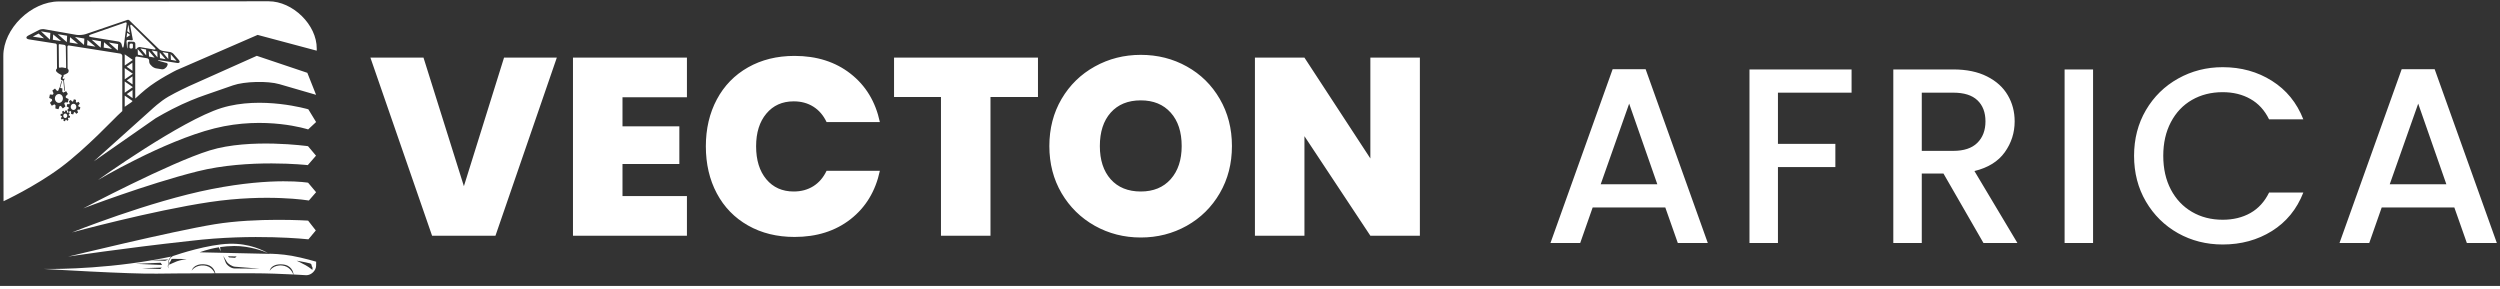 <svg xmlns="http://www.w3.org/2000/svg" xmlns:svg="http://www.w3.org/2000/svg" width="407" height="47" viewBox="-135.232 -88.473 406.805 46.527" preserveAspectRatio="xMinYMin meet"><rect x="-135.232" y="-88.473" width="406.805" height="46.527" fill="#333333" stroke="none"/><defs><linearGradient gradientUnits="userSpaceOnUse" gradientTransform="matrix(1, 0, 0, 1, 1183.329, -17.236)" spreadMethod="pad" id="96d258eb-d3be-488b-af00-dc6d41637b35" x1="-1330" y1="156.574" x2="-1840.42" y2="-515.279"><stop offset="0%" stop-color="#FFFFFF"></stop><stop offset="100%" stop-color="#FFFFFF"></stop></linearGradient></defs><g><path d="M-837.406,330.612M-1704.756,-371.371 L-1716.644,-334.223M-1697.356,-379.966 L-1696.951,-318.024M-487.312,-528.744 L-770.15,-604.267 L-1158.995,-435.325 C-1158.995,-435.325 -1247.751,-391.604 -1306.506,-343.162 C-1323.426,-329.212 -1340.175,-314.226 -1355.884,-299.596 L-1356.079,-494.062 C-1356.083,-498.085 -1352.03,-501.42 -1347.972,-500.733 L-1298.524,-492.357 C-1293.954,-491.583 -1289.318,-486.278 -1289.253,-481.747 L-1289.155,-474.916 C-1289.106,-471.518 -1286.694,-465.625 -1284.331,-463.131 L-1276.046,-454.384 C-1272.107,-450.227 -1262.448,-445.147 -1256.728,-444.225 L-1227.45,-439.504 C-1223.931,-438.937 -1217.7,-440.631 -1214.987,-442.892 L-1208.417,-448.369 C-1205.569,-450.742 -1202.025,-456.708 -1201.327,-460.3 L-1200.803,-463.002 C-1200.293,-465.626 -1202.42,-468.961 -1205.056,-469.67 L-1232.948,-477.18 C-1253.755,-482.781 -1253.245,-485.084 -1231.928,-481.786 L-1155.304,-469.929 C-1143.568,-468.112 -1139.525,-475.143 -1147.219,-483.989 L-1172.835,-513.441 C-1176.081,-517.173 -1184.283,-521.641 -1189.239,-522.378 L-1224.224,-527.579 C-1229.547,-528.37 -1238.69,-532.869 -1242.51,-536.576 L-1384.725,-674.598 C-1386.425,-676.248 -1390.388,-677.127 -1392.65,-676.356 L-1594.072,-607.742 C-1604.554,-604.171 -1625.964,-602.515 -1636.891,-604.43 L-1792.521,-631.706 C-1798.658,-632.782 -1810.303,-631.005 -1815.812,-628.154 L-1867.624,-601.329 C-1880.998,-594.406 -1879.426,-585.142 -1864.482,-582.801 L-1737.348,-562.894 C-1734.291,-562.415 -1731.209,-558.912 -1731.183,-555.888 L-1730.252,-445.237 C-1730.246,-444.569 -1730.559,-443.31 -1730.877,-442.721 C-1730.877,-442.721 -1735.228,-439.732 -1735.255,-434.607 C-1735.282,-429.482 -1731.138,-426.98 -1731.138,-426.98 C-1731.138,-426.98 -1729.873,-424.34 -1722.155,-419.493 C-1714.438,-414.646 -1709.884,-413.166 -1709.884,-413.166 C-1708.835,-412.626 -1707.796,-410.915 -1707.804,-409.745 L-1707.837,-405.528 C-1707.837,-405.528 -1712.24,-402.098 -1712.071,-395.595 C-1711.902,-389.093 -1708.264,-387.667 -1708.264,-387.667 C-1708.264,-387.667 -1706.577,-386.527 -1703.4,-386.189 C-1702.316,-386.074 -1701.228,-386.174 -1700.266,-386.355 L-1695.385,-337.107 L-1692.203,-337.107 L-1697.177,-387.288 C-1697.074,-387.332 -1697.019,-387.358 -1697.019,-387.358 C-1697.019,-387.358 -1695.31,-388.476 -1694.788,-392.251 C-1694.267,-396.026 -1694.505,-397.454 -1694.505,-397.454 C-1694.505,-397.454 -1696.636,-393.475 -1699.86,-393.622 C-1703.085,-393.769 -1703.365,-397.011 -1703.365,-397.011 C-1703.365,-397.011 -1703.885,-398.788 -1702.059,-401.964 C-1700.234,-405.139 -1698.771,-404.833 -1698.771,-404.833 L-1698.949,-412.714 C-1698.949,-412.714 -1695.858,-412.812 -1687.453,-417.133 C-1679.048,-421.454 -1677.581,-423.525 -1677.581,-423.525 C-1677.581,-423.525 -1674.32,-427.631 -1674.477,-432.944 C-1674.633,-438.256 -1677.619,-440.257 -1677.619,-440.257 L-1679.701,-443.646 L-1680.394,-548.099 C-1680.416,-551.46 -1677.043,-554.283 -1673.647,-553.747 L-1427.319,-514.836 C-1422.586,-514.088 -1417.851,-508.656 -1417.851,-503.972 L-1417.824,-239.704 C-1427.589,-230.147 -1435.277,-222.776 -1440.18,-218.727 C-1450.082,-210.55 -1591.687,-59.274 -1713.791,31.207 C-1835.895,121.687 -1986.207,191.753 -1986.207,191.753 L-1987.235,-503.683 C-1987.428,-633.884 -1854.339,-764.197 -1721.057,-764.31 L-717.673,-765.158 C-601.628,-765.256 -486.412,-651.995 -487.24,-538.636 L-487.312,-528.744 L-487.312,-528.744 ZM-1406.215,-391.64 L-1406.334,-445.289 L-1367.312,-418.306 L-1406.215,-391.64 L-1406.215,-391.64 ZM-1368.609,-367.306 L-1396.394,-386.67 L-1368.954,-405.881 L-1368.609,-367.306 L-1368.609,-367.306 ZM-1406.215,-327.73 L-1406.334,-381.38 L-1367.312,-354.396 L-1406.215,-327.73 L-1406.215,-327.73 ZM-1368.609,-301.694 L-1396.394,-321.058 L-1368.954,-340.269 L-1368.609,-301.694 L-1368.609,-301.694 ZM-1406.215,-260.124 L-1406.334,-313.774 L-1368.567,-287.659 C-1370.733,-285.6 -1372.873,-283.556 -1374.983,-281.532 L-1406.215,-260.124 L-1406.215,-260.124 ZM-1369.106,-432.53 L-1396.891,-451.894 L-1369.451,-471.105 L-1369.106,-432.53 L-1369.106,-432.53 ZM-1406.215,-457.783 L-1406.334,-511.432 L-1367.312,-484.449 L-1406.215,-457.783 L-1406.215,-457.783 ZM-1792.472,-587.96 L-1846.169,-595.915 L-1818.317,-610.8 L-1792.472,-587.96 L-1792.472,-587.96 ZM-1710.437,-574.708 L-1750.228,-580.939 L-1748.704,-606.711 L-1710.437,-574.708 L-1710.437,-574.708 ZM-1807.083,-621.468 L-1762.265,-613.868 L-1764.009,-581.296 L-1807.083,-621.468 L-1807.083,-621.468 ZM-1726.709,-607.803 L-1681.891,-600.203 L-1683.534,-569.512 L-1726.709,-607.803 L-1726.709,-607.803 ZM-1629.612,-561.398 L-1669.403,-567.628 L-1667.879,-593.4 L-1629.612,-561.398 L-1629.612,-561.398 ZM-1644.219,-594.424 L-1599.402,-586.825 L-1601.045,-556.133 L-1644.219,-594.424 L-1644.219,-594.424 ZM-1703.521,-448.346 C-1714.548,-449.419 -1715.965,-446.855 -1715.965,-446.855 C-1718.522,-446.548 -1721.102,-448.79 -1721.126,-451.339 L-1722.098,-556.954 C-1722.115,-558.794 -1720.292,-560.357 -1718.453,-560.08 L-1695.15,-556.563 C-1691.755,-556.051 -1688.307,-552.141 -1688.255,-548.743 L-1686.721,-449.356 C-1686.682,-446.808 -1689.144,-444.866 -1691.646,-445.471 C-1691.646,-445.471 -1692.494,-447.274 -1703.521,-448.346 L-1703.521,-448.346 ZM-1546.31,-548.087 L-1586.101,-554.318 L-1584.577,-580.089 L-1546.31,-548.087 L-1546.31,-548.087 ZM-1466.967,-537.118 L-1506.757,-543.348 L-1505.234,-569.12 L-1466.967,-537.118 L-1466.967,-537.118 ZM-1564.35,-581.296 L-1519.532,-573.696 L-1521.175,-543.005 L-1564.35,-581.296 L-1564.35,-581.296 ZM-1482.543,-567.904 L-1437.726,-560.304 L-1439.369,-529.613 L-1482.543,-567.904 L-1482.543,-567.904 ZM-1316.225,-504.174 L-1343.225,-509.266 L-1344.327,-536.61 L-1316.225,-504.174 L-1316.225,-504.174 ZM-1331.091,-539.233 L-1303.863,-534.425 L-1303.276,-506.083 L-1331.091,-539.233 L-1331.091,-539.233 ZM-1263.052,-495.451 L-1290.051,-500.544 L-1291.153,-527.887 L-1263.052,-495.451 L-1263.052,-495.451 ZM-1277.279,-529.693 L-1250.051,-524.885 L-1249.464,-496.543 L-1277.279,-529.693 L-1277.279,-529.693 ZM-1210.612,-487.819 L-1237.611,-492.912 L-1238.714,-520.255 L-1210.612,-487.819 L-1210.612,-487.819 ZM-1225.484,-521.789 L-1198.255,-516.981 L-1197.668,-488.639 L-1225.484,-521.789 L-1225.484,-521.789 ZM-1158.265,-479.915 L-1185.265,-485.007 L-1186.367,-512.351 L-1158.265,-479.915 L-1158.265,-479.915 ZM-1367.055,-544.692 C-1367.055,-541.664 -1370.114,-538.726 -1373.174,-538.815 L-1377.551,-538.944 C-1380.735,-539.037 -1383.755,-542.278 -1383.591,-545.425 L-1382.992,-556.936 C-1382.831,-560.021 -1379.549,-562.983 -1376.429,-562.86 L-1371.174,-562.652 C-1369.114,-562.57 -1367.055,-560.45 -1367.055,-558.41 L-1367.055,-544.692 L-1367.055,-544.692 ZM-1261.347,-541.504 C-1256.484,-536.698 -1258.392,-533.062 -1265.164,-534.232 L-1333.532,-546.05 C-1338.046,-546.83 -1345.089,-543.829 -1347.617,-540.047 L-1348.948,-538.056 C-1351.865,-533.693 -1354.891,-534.56 -1355,-539.79 L-1355.475,-562.53 C-1355.566,-566.889 -1360.061,-571.378 -1364.465,-571.51 L-1385.349,-572.132 C-1388.432,-572.224 -1391.648,-569.268 -1391.781,-566.219 L-1392.573,-548.044 C-1393.085,-536.307 -1394.583,-536.277 -1395.571,-547.985 L-1397.703,-573.272 C-1398.009,-576.904 -1394.641,-580.267 -1390.968,-579.999 L-1371.655,-578.589 C-1369.233,-578.411 -1367.258,-580.596 -1367.706,-582.958 L-1379.598,-645.713 C-1381.075,-653.509 -1376.88,-655.699 -1371.209,-650.093 L-1261.347,-541.504 L-1261.347,-541.504 ZM-1421.107,-559.278 C-1422.167,-564.843 -1428.875,-571.328 -1434.523,-572.248 L-1567.724,-593.942 C-1579.821,-595.912 -1580.355,-601.915 -1568.793,-605.947 L-1402.667,-663.883 C-1399.305,-665.055 -1396.391,-662.729 -1396.839,-659.231 L-1410.149,-555.282 C-1412.199,-539.275 -1417.268,-539.124 -1420.288,-554.98 L-1421.107,-559.278 L-1421.107,-559.278 ZM-1379.749,-603.726 L-1397.598,-591.899 L-1394.426,-614.523 L-1379.749,-603.726 L-1379.749,-603.726 ZM-1381.522,-612.908 L-1394.178,-622.122 L-1389.118,-653.628 L-1381.522,-612.908 L-1381.522,-612.908 ZM-1704.375,-347.878 L-1714.835,-350.686 L-1706.164,-383.228 L-1707.376,-383.228 C-1708.361,-383.228 -1709.6,-382.276 -1709.854,-381.324 L-1717.804,-351.484 L-1718.808,-351.753 L-1724.275,-337.576 L-1729.877,-335.766 L-1740.002,-347.546 L-1752.572,-337.998 L-1746.96,-324.637 L-1750.046,-318.059 L-1764.329,-319.153 L-1767.691,-302.367 L-1754.951,-297.13 L-1753.535,-289.72 L-1764.131,-279.301 L-1755.254,-265.244 L-1743.06,-272.043 L-1737.51,-267.763 L-1738.012,-252.034 L-1723.29,-248.515 L-1718.095,-263.241 L-1711.846,-264.597 L-1702.465,-252.276 L-1689.99,-262.07 L-1695.782,-276.067 L-1691.639,-281.67 L-1678.281,-281.143 L-1674.678,-297.341 L-1687.941,-303.399 L-1688.555,-310.751 L-1678.378,-321.42 L-1686.622,-334.857 L-1699.798,-328.328 L-1705.12,-332.961 L-1704.375,-347.878 L-1704.375,-347.878 ZM-1740.346,-300.134 C-1740.346,-311.88 -1731.767,-321.403 -1721.184,-321.403 C-1710.602,-321.403 -1702.023,-311.88 -1702.023,-300.134 C-1702.023,-288.388 -1710.602,-278.865 -1721.184,-278.865 C-1731.767,-278.865 -1740.346,-288.388 -1740.346,-300.134 L-1740.346,-300.134 ZM-1639.516,-293.32 L-1649.633,-296.036 L-1653.464,-286.099 L-1657.391,-284.83 L-1664.488,-293.087 L-1673.3,-286.394 L-1669.365,-277.029 L-1671.528,-272.417 L-1681.54,-273.184 L-1683.897,-261.418 L-1674.967,-257.747 L-1673.974,-252.553 L-1681.402,-245.25 L-1675.179,-235.396 L-1666.631,-240.162 L-1662.742,-237.162 L-1663.094,-226.136 L-1652.774,-223.67 L-1649.132,-233.992 L-1644.752,-234.943 L-1638.176,-226.306 L-1629.432,-233.171 L-1633.492,-242.983 L-1630.589,-246.91 L-1621.225,-246.541 L-1618.699,-257.895 L-1627.996,-262.142 L-1628.427,-267.295 L-1621.293,-274.773 L-1627.071,-284.193 L-1636.307,-279.616 L-1640.037,-282.863 L-1639.516,-293.32 L-1639.516,-293.32 ZM-1664.729,-259.853 C-1664.729,-268.087 -1658.716,-274.761 -1651.298,-274.761 C-1643.88,-274.761 -1637.867,-268.087 -1637.867,-259.853 C-1637.867,-251.619 -1643.88,-244.944 -1651.298,-244.944 C-1658.716,-244.944 -1664.729,-251.619 -1664.729,-259.853 L-1664.729,-259.853 ZM-1682.43,-241.422 L-1689.607,-243.392 L-1692.324,-236.184 L-1695.11,-235.263 L-1700.144,-241.252 L-1706.393,-236.398 L-1703.603,-229.605 L-1705.137,-226.26 L-1712.238,-226.817 L-1713.91,-218.282 L-1707.576,-215.619 L-1706.872,-211.852 L-1712.14,-206.554 L-1707.727,-199.407 L-1701.664,-202.864 L-1698.905,-200.688 L-1699.154,-192.691 L-1691.835,-190.902 L-1689.252,-198.389 L-1686.145,-199.078 L-1681.48,-192.814 L-1675.278,-197.793 L-1678.158,-204.91 L-1676.098,-207.759 L-1669.457,-207.491 L-1667.665,-215.726 L-1674.259,-218.807 L-1674.565,-222.545 L-1669.505,-227.969 L-1673.603,-234.801 L-1680.154,-231.481 L-1682.801,-233.837 L-1682.43,-241.422 L-1682.43,-241.422 ZM-1700.315,-217.147 C-1700.315,-223.119 -1696.049,-227.96 -1690.788,-227.96 C-1685.526,-227.96 -1681.261,-223.119 -1681.261,-217.147 C-1681.261,-211.174 -1685.526,-206.333 -1690.788,-206.333 C-1696.049,-206.333 -1700.315,-211.174 -1700.315,-217.147 L-1700.315,-217.147 ZM-905.358,395.317 C-807.9,392.501 -740.153,428.701 -721.772,439.797 C-744.01,430.127 -807.63,405.705 -882.281,406.042 C-906.549,406.152 -929.381,408.257 -949.875,411.31 L-947.256,431.911 L-955.673,412.208 C-1010.559,421.036 -1047.266,436.219 -1047.266,436.219 L-713.325,443.667 C-713.325,443.667 -713.797,443.43 -714.711,442.995 C-704.275,443.138 -655.607,444.26 -606.858,452.918 C-551.855,462.688 -487.236,481.861 -487.236,481.861 C-487.236,481.861 -488.221,481.615 -490.045,481.175 L-490.337,500.689 C-490.322,523.493 -513.65,546.061 -536.992,545.825 L-537.887,545.816 C-537.887,545.816 -561.779,544.229 -598.147,542.371 C-599.425,531.475 -607.138,496.412 -653.528,493.982 C-708.444,491.105 -712.514,524.885 -712.523,524.963 C-712.487,524.9 -695.547,495.281 -652.869,499.361 C-617.4,502.751 -602.934,532.366 -599.043,542.326 C-650.419,539.709 -726.231,536.578 -794.827,536.578 C-839.342,536.578 -904.536,536.578 -972.467,536.673 C-975.546,522.407 -986.464,496.229 -1025.158,493.681 C-1078.617,490.161 -1085.829,524.125 -1085.829,524.125 C-1085.829,524.125 -1068.545,495.327 -1025.66,499.334 C-995.535,502.149 -980.888,523.952 -974.84,536.676 C-1086.024,536.835 -1203.97,537.251 -1250.219,538.341 C-1376.176,541.311 -1794.25,515.782 -1794.25,515.782 C-1794.25,515.782 -1552.191,521.654 -1275.251,474.131 L-1212.73,476.948 L-1196.7,470.602 L-1270.5,473.311 C-1241.845,468.337 -1212.829,462.79 -1183.683,456.604 C-1185.554,458.239 -1187.643,460.341 -1189.67,462.955 C-1195.589,470.591 -1195.05,471.521 -1195.05,471.521 C-1195.664,472.499 -1196.403,474.626 -1196.526,475.774 C-1196.526,475.774 -1197.12,477.832 -1197.34,483.313 C-1197.559,488.794 -1197.152,496.226 -1197.152,496.226 L-1199.807,499.39 C-1200.253,499.921 -1200.492,501.114 -1200.286,501.776 C-1200.286,501.776 -1200.425,505.132 -1198.452,507.657 C-1196.799,509.774 -1194.321,513.409 -1193.562,514.532 C-1194.266,513.462 -1196.435,509.964 -1197.891,505.427 C-1199.65,499.946 -1198.258,500.745 -1198.258,500.745 L-1196.171,498.502 C-1195.345,497.614 -1194.592,495.515 -1194.665,494.304 C-1194.665,494.304 -1196.102,489.542 -1195.334,483.184 C-1194.567,476.826 -1194.246,476.064 -1194.246,476.064 C-1193.992,474.408 -1192.738,471.41 -1191.736,470.067 C-1191.736,470.067 -1190.247,468.25 -1184.657,460.577 C-1181.516,457.845 -1178.614,455.777 -1176.084,454.22 C-1147.079,444.274 -1007.857,398.28 -905.358,395.318 L-905.358,395.317 ZM-541.207,497.661 C-520.192,509.406 -508.046,520.596 -508.046,520.596 L-507.368,511.432 C-507.189,509.02 -508.857,504.867 -510.704,503.128 L-510.928,502.917 C-511.327,502.541 -511.643,501.647 -511.56,501.129 L-511.439,500.373 C-510.737,496.009 -514.724,490.518 -519.412,489.391 C-519.412,489.391 -519.916,489.094 -540.99,484.205 C-562.064,479.315 -583.38,476.602 -583.38,476.602 C-583.38,476.602 -562.222,485.917 -541.207,497.661 L-541.207,497.661 ZM-1156.476,479.332 C-1140.502,473.212 -1109.126,468.475 -1109.126,468.475 L-1176.811,467.515 C-1181.011,467.456 -1185.274,471.217 -1185.335,475.037 L-1185.385,478.128 L-1185.502,478.185 C-1188.803,479.811 -1192.432,484.839 -1192.76,488.24 L-1193.482,495.729 C-1193.482,495.729 -1172.449,485.453 -1156.476,479.332 L-1156.476,479.332 ZM-1193.562,514.532 C-1193.416,514.754 -1193.333,514.872 -1193.333,514.872 C-1193.333,514.872 -1193.415,514.749 -1193.562,514.532 L-1193.562,514.532 ZM-1227.328,496.965 L-1234.198,486.224 L-1354.419,491.35 L-1227.328,496.965 L-1227.328,496.965 ZM-1324.077,512.343 L-1235.915,516.249 L-1229.332,509.414 L-1324.077,512.343 L-1324.077,512.343 ZM-712.523,524.963 C-712.523,524.963 -712.523,524.963 -712.523,524.962 C-712.523,524.963 -712.523,524.963 -712.523,524.963 L-712.523,524.963 ZM-906.901,460.636 L-878.299,462.659 L-870.499,456.014 L-912.102,455.147 L-906.901,460.636 L-906.901,460.636 ZM-934.895,452.813 L-923.599,483.607 C-918.177,498.389 -897.01,513.324 -881.265,513.477 L-759.27,514.662 L-878.959,505.163 C-891.919,504.134 -911.542,491.942 -918.204,480.778 L-934.895,452.813 L-934.895,452.813 ZM-1022.44,-316.113 C-1022.44,-316.113 -1071.015,-299.945 -1132.624,-271.707 C-1194.234,-243.469 -1257.817,-205.704 -1257.817,-205.704 L-1554.365,1.007 L-1277.61,-247.311 C-1277.61,-247.311 -1237.385,-285.65 -1198.007,-308.43 C-1158.628,-331.211 -1099.683,-358.571 -1099.683,-358.571 L-774.123,-504.098 L-532.288,-422.797 L-490.453,-317.499 L-666.056,-368.527 C-721.983,-384.778 -832.901,-381.934 -887.89,-362.838 L-1022.44,-316.113 L-1022.44,-316.113 ZM-942.728,-254.568 C-750.316,-313.935 -527.459,-248.158 -527.459,-248.158 L-490.337,-187.286 L-528.359,-151.847 C-528.359,-151.847 -731.91,-218.407 -976.724,-156.917 C-1221.538,-95.427 -1534.745,90.474 -1534.745,90.474 C-1534.745,90.474 -1135.141,-195.2 -942.728,-254.568 L-942.728,-254.568 ZM-999.098,-51.507 C-806.686,-110.875 -529.014,-71.702 -529.014,-71.702 L-490.743,-26.268 L-530.087,18.95 C-530.087,18.95 -813.267,-12.628 -1058.081,48.862 C-1302.895,110.352 -1604.819,226.077 -1604.819,226.077 C-1604.819,226.077 -1191.511,7.86 -999.098,-51.507 L-999.098,-51.507 ZM-528.608,103.152 L-490.337,148.586 L-524.873,188.278 C-524.873,188.278 -723.631,154.818 -998.979,195.687 C-1274.327,236.555 -1659.221,341.174 -1659.221,341.174 C-1659.221,341.174 -1289.957,192.494 -990.686,133.637 C-691.414,74.779 -528.608,103.152 -528.608,103.152 L-528.608,103.152 ZM-545.691,148.4 C-545.691,148.4 -555.91,147.688 -573.596,146.835 L-572.909,137.677 C-554.926,138.735 -544.633,139.618 -544.633,139.618 L-545.691,148.4 L-545.691,148.4 ZM-1428.659,272.635 C-1428.659,272.635 -1425.382,271.668 -1419.304,269.902 L-1419.267,270.176 C-1425.365,271.766 -1428.659,272.635 -1428.659,272.635 L-1428.659,272.635 ZM-1394.386,262.723 L-1394.252,263.698 C-1400.297,265.254 -1405.645,266.637 -1410.214,267.822 L-1410.287,267.29 C-1405.737,265.977 -1400.411,264.445 -1394.386,262.723 L-1394.386,262.723 ZM-1362.886,253.791 L-1362.636,255.613 C-1369.637,257.392 -1376.192,259.065 -1382.244,260.615 L-1382.423,259.313 C-1376.396,257.601 -1369.866,255.754 -1362.886,253.791 L-1362.886,253.791 ZM-1330.544,244.766 L-1330.18,247.418 C-1337.286,249.201 -1344.112,250.921 -1350.623,252.568 L-1350.916,250.434 C-1344.432,248.621 -1337.629,246.727 -1330.544,244.766 L-1330.544,244.766 ZM-1295.115,235.044 L-1294.631,238.561 C-1302.721,240.562 -1310.577,242.516 -1318.161,244.41 L-1318.567,241.46 C-1311.013,239.381 -1303.183,237.238 -1295.115,235.044 L-1295.115,235.044 ZM-1261.649,226.023 L-1261.059,230.314 C-1268.38,232.099 -1275.57,233.862 -1282.607,235.594 L-1283.129,231.795 C-1276.12,229.9 -1268.952,227.974 -1261.649,226.023 L-1261.649,226.023 ZM-1225.082,216.354 L-1224.382,221.443 C-1232.716,223.441 -1240.942,225.426 -1249.03,227.388 L-1249.657,222.829 C-1241.6,220.691 -1233.399,218.53 -1225.082,216.355 L-1225.082,216.354 ZM-1186.812,206.467 L-1186.005,212.331 C-1194.863,214.412 -1203.654,216.494 -1212.346,218.565 L-1213.08,213.227 C-1204.422,210.979 -1195.655,208.722 -1186.812,206.467 L-1186.812,206.467 ZM-1152.374,197.793 L-1151.479,204.3 C-1158.997,206.03 -1166.497,207.769 -1173.962,209.51 L-1174.8,203.416 C-1167.363,201.535 -1159.881,199.659 -1152.374,197.793 L-1152.374,197.793 ZM-1109.173,187.257 L-1108.179,194.488 C-1118.573,196.805 -1129.006,199.16 -1139.427,201.538 L-1140.351,194.82 C-1129.974,192.267 -1119.565,189.74 -1109.173,187.256 L-1109.173,187.257 ZM-1059.939,175.806 L-1058.848,183.738 C-1070.605,186.236 -1082.523,188.819 -1094.524,191.462 L-1095.547,184.023 C-1083.605,181.209 -1071.712,178.462 -1059.939,175.806 L-1059.939,175.806 ZM-1014.536,165.913 L-1013.375,174.356 C-1023.765,176.429 -1034.386,178.602 -1045.174,180.856 L-1046.288,172.756 C-1035.56,170.383 -1024.957,168.096 -1014.536,165.913 L-1014.536,165.913 ZM-970.6,157.157 L-969.391,165.952 C-979.17,167.726 -989.288,169.634 -999.676,171.656 L-1000.854,163.088 C-990.542,160.989 -980.438,159.006 -970.6,157.157 L-970.6,157.157 ZM-936.464,151.125 C-932.108,150.41 -927.734,149.723 -923.345,149.062 L-922.107,158.068 C-932.621,159.631 -943.848,161.458 -955.656,163.511 L-956.876,154.636 C-949.91,153.387 -943.098,152.214 -936.464,151.125 L-936.464,151.125 ZM-875.513,142.929 L-874.25,152.108 C-885.735,153.284 -897.113,154.615 -908.304,156.116 L-909.547,147.08 C-898.255,145.532 -886.891,144.154 -875.513,142.929 L-875.513,142.929 ZM-830.554,138.854 L-829.258,148.28 C-839.649,148.998 -850.037,149.823 -860.364,150.765 L-861.637,141.512 C-851.255,140.507 -840.879,139.625 -830.554,138.854 L-830.554,138.854 ZM-784.672,136.1 L-783.345,145.753 C-792.862,146.151 -802.448,146.626 -812.058,147.186 L-813.368,137.668 C-803.725,137.056 -794.148,136.537 -784.672,136.1 L-784.672,136.1 ZM-734.733,134.49 L-734.87,144.324 C-744.784,144.5 -754.87,144.747 -765.07,145.077 L-766.407,135.353 C-755.666,134.969 -745.089,134.686 -734.733,134.49 L-734.733,134.49 ZM-686.86,134.15 L-687.598,143.974 C-697.03,143.949 -706.743,143.979 -716.674,144.075 L-716.536,134.228 C-706.368,134.128 -696.458,134.107 -686.86,134.15 L-686.86,134.15 ZM-640.734,134.848 L-641.46,144.518 C-650.341,144.333 -659.667,144.184 -669.362,144.088 L-668.628,134.308 C-658.915,134.434 -649.595,134.62 -640.734,134.848 L-640.734,134.848 ZM-591.079,136.698 L-591.78,146.031 C-601.139,145.654 -611.7,145.283 -623.249,144.961 L-622.531,135.392 C-610.967,135.786 -600.42,136.239 -591.079,136.698 L-591.079,136.698 ZM-976.855,302.13 C-773.515,268.768 -528.608,284.575 -528.608,284.575 L-491.755,331.639 L-527.106,374.094 C-527.106,374.094 -787.93,345.027 -1091.804,381.501 C-1424.774,417.975 -1677.243,456.863 -1677.243,456.863 C-1677.243,456.863 -1180.194,335.492 -976.855,302.13 L-976.855,302.13 ZM-1819.167,592.422 Z" transform="matrix(0.034, 0, 0, 0.034, -67.125, -62.249)" style="fill:url(#96d258eb-d3be-488b-af00-dc6d41637b35);stroke:#FFFFFF;stroke-linecap:round;stroke-linejoin:round;stroke-width:0.0;"></path><path d="M-583.273,-1337.452 L-653.09,-1134.806 L-725.223,-1134.806 L-795.391,-1337.452 L-734.976,-1337.452 L-689.016,-1191.151 L-643.337,-1337.452 L-583.273,-1337.452 ZM-508.544,-1292.334 L-508.544,-1259.284 L-443.849,-1259.284 L-443.849,-1216.412 L-508.544,-1216.412 L-508.544,-1179.924 L-435.218,-1179.924 L-435.218,-1134.806 L-564.889,-1134.806 L-564.889,-1337.452 L-435.218,-1337.452 L-435.218,-1292.334 L-508.544,-1292.334 ZM-413.691,-1236.55 Q-413.691,-1266.442 -401.201,-1289.878 Q-388.711,-1313.314 -365.696,-1326.365 Q-342.681,-1339.416 -312.789,-1339.416 Q-274.898,-1339.416 -249.006,-1319.138 Q-223.114,-1298.929 -215.676,-1264.126 L-276.302,-1264.126 Q-281.775,-1275.634 -291.388,-1281.668 Q-301.001,-1287.703 -313.701,-1287.703 Q-333.208,-1287.703 -344.856,-1273.739 Q-356.504,-1259.846 -356.504,-1236.55 Q-356.504,-1212.974 -344.856,-1199.01 Q-333.208,-1185.117 -313.701,-1185.117 Q-301.001,-1185.117 -291.388,-1191.151 Q-281.775,-1197.186 -276.302,-1208.693 L-215.676,-1208.693 Q-223.114,-1173.89 -249.006,-1153.611 Q-274.898,-1133.403 -312.789,-1133.403 Q-342.681,-1133.403 -365.696,-1146.454 Q-388.711,-1159.505 -401.201,-1182.942 Q-413.691,-1206.378 -413.691,-1236.55 ZM-35.768,-1337.452 L-35.768,-1292.614 L-89.798,-1292.614 L-89.798,-1134.806 L-146.143,-1134.806 L-146.143,-1292.614 L-199.541,-1292.614 L-199.541,-1337.452 L-35.768,-1337.452 ZM81.244,-1132.771 Q52.756,-1132.771 28.899,-1146.103 Q5.041,-1159.505 -8.922,-1183.222 Q-22.815,-1206.939 -22.815,-1236.831 Q-22.815,-1266.722 -8.922,-1290.439 Q5.041,-1314.156 28.899,-1327.347 Q52.756,-1340.609 81.244,-1340.609 Q109.943,-1340.609 133.659,-1327.347 Q157.376,-1314.156 171.129,-1290.439 Q184.952,-1266.722 184.952,-1236.831 Q184.952,-1206.939 171.129,-1183.222 Q157.376,-1159.505 133.519,-1146.103 Q109.662,-1132.771 81.244,-1132.771 ZM81.244,-1185.117 Q102.785,-1185.117 115.275,-1199.15 Q127.765,-1213.254 127.765,-1236.831 Q127.765,-1260.969 115.275,-1274.862 Q102.785,-1288.825 81.244,-1288.825 Q59.422,-1288.825 47.002,-1274.862 Q34.652,-1260.969 34.652,-1236.831 Q34.652,-1212.974 47.002,-1199.01 Q59.422,-1185.117 81.244,-1185.117 ZM398.813,-1134.806 L342.468,-1134.806 L267.459,-1248.058 L267.459,-1134.806 L211.114,-1134.806 L211.114,-1337.452 L267.459,-1337.452 L342.468,-1222.727 L342.468,-1337.452 L398.813,-1337.452 L398.813,-1134.806 ZM678.092,-1166.917 L595.418,-1166.917 L581.269,-1126.55 L547.422,-1126.55 L618.167,-1324.289 L655.69,-1324.289 L726.435,-1126.55 L692.311,-1126.55 L678.092,-1166.917 ZM669.007,-1193.342 L636.963,-1285.102 L604.573,-1193.342 L669.007,-1193.342 ZM890.048,-1324.012 L890.048,-1297.587 L806.264,-1297.587 L806.264,-1239.326 L871.599,-1239.326 L871.599,-1212.901 L806.264,-1212.901 L806.264,-1126.55 L773.874,-1126.55 L773.874,-1324.012 L890.048,-1324.012 ZM1040.117,-1126.55 L994.619,-1205.549 L969.927,-1205.549 L969.927,-1126.55 L937.537,-1126.55 L937.537,-1324.012 L1005.716,-1324.012 Q1028.465,-1324.012 1044.209,-1316.036 Q1060.023,-1308.06 1067.791,-1294.674 Q1075.628,-1281.357 1075.628,-1264.919 Q1075.628,-1245.568 1064.392,-1229.824 Q1053.156,-1214.08 1029.852,-1208.393 L1078.75,-1126.55 L1040.117,-1126.55 ZM969.927,-1231.35 L1005.716,-1231.35 Q1023.888,-1231.35 1033.112,-1240.436 Q1042.406,-1249.591 1042.406,-1264.919 Q1042.406,-1280.247 1033.251,-1288.917 Q1024.165,-1297.587 1005.716,-1297.587 L969.927,-1297.587 L969.927,-1231.35 ZM1164.84,-1324.012 L1164.84,-1126.55 L1132.45,-1126.55 L1132.45,-1324.012 L1164.84,-1324.012 ZM1211.5,-1225.732 Q1211.5,-1254.654 1224.955,-1277.681 Q1238.48,-1300.708 1261.576,-1313.608 Q1284.742,-1326.578 1312.346,-1326.578 Q1343.834,-1326.578 1368.387,-1311.042 Q1393.009,-1295.575 1404.106,-1267.208 L1365.127,-1267.208 Q1357.498,-1282.813 1343.834,-1290.443 Q1330.24,-1298.142 1312.346,-1298.142 Q1292.718,-1298.142 1277.39,-1289.333 Q1262.062,-1280.525 1253.392,-1264.018 Q1244.722,-1247.58 1244.722,-1225.732 Q1244.722,-1203.815 1253.392,-1187.308 Q1262.062,-1170.87 1277.39,-1161.923 Q1292.718,-1152.976 1312.346,-1152.976 Q1330.24,-1152.976 1343.834,-1160.605 Q1357.498,-1168.304 1365.127,-1183.909 L1404.106,-1183.909 Q1393.009,-1155.542 1368.387,-1140.145 Q1343.834,-1124.817 1312.346,-1124.817 Q1284.464,-1124.817 1261.437,-1137.717 Q1238.48,-1150.687 1224.955,-1173.714 Q1211.5,-1196.74 1211.5,-1225.732 ZM1575.954,-1166.917 L1493.279,-1166.917 L1479.13,-1126.55 L1445.284,-1126.55 L1516.029,-1324.289 L1553.551,-1324.289 L1624.296,-1126.55 L1590.172,-1126.55 L1575.954,-1166.917 ZM1566.868,-1193.342 L1534.825,-1285.102 L1502.435,-1193.342 L1566.868,-1193.342 Z" transform="matrix(0.143, 0, 0, 0.143, 38.783, 112.16)" style="fill:#FFFFFF;"></path></g></svg>